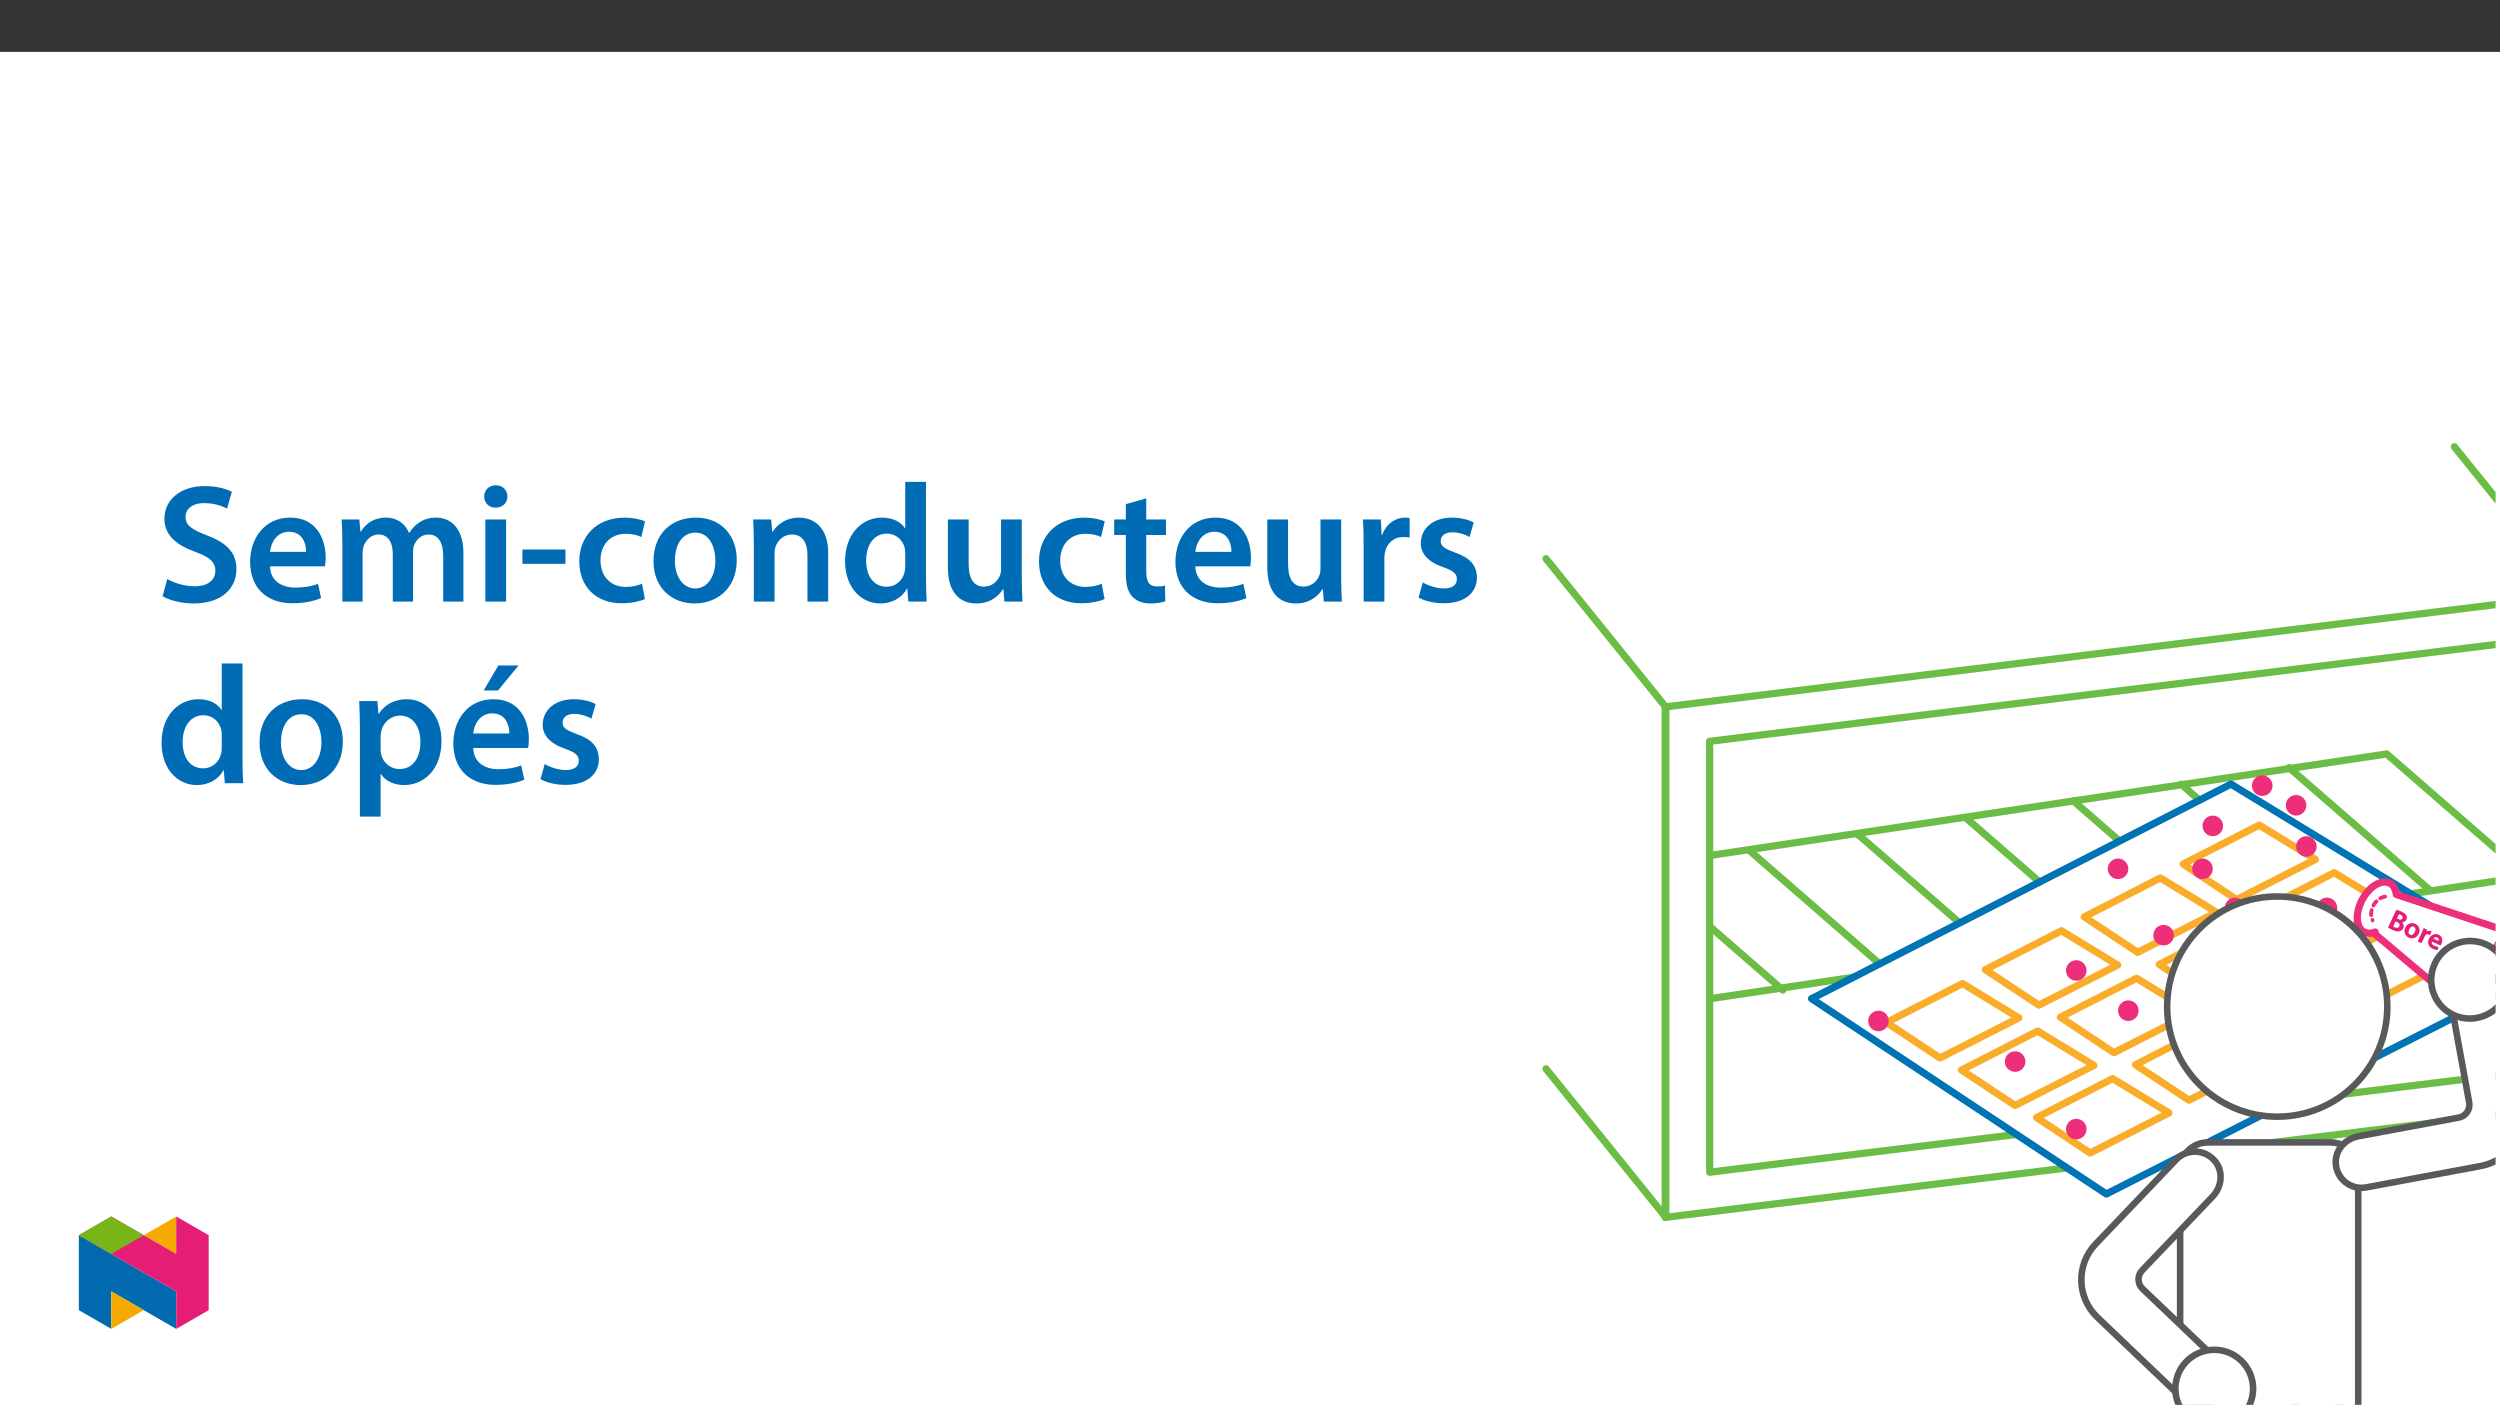﻿<?xml version="1.0" encoding="utf-8"?>
<svg xmlns="http://www.w3.org/2000/svg" xmlns:xlink="http://www.w3.org/1999/xlink" viewBox="0 0 960 540" version="1.1">
  <rect x="0" y="0" width="960" height="540" fill="#333333" stroke="none"/>
  <defs>
    <g>
      <symbol overflow="visible" id="glyph0-0">
        <path style="stroke:none;" d="M 0 0 L 5.109 2.391 L 8.484 -4.844 L 3.25 -7.297 L -0.125 -0.062 Z M 4.516 -2.953 L 4.047 -6.016 L 7 -4.641 L 4.5 -3.125 Z M 4.516 -2.188 L 7.406 -3.953 L 7.234 -4.125 L 4.859 0.969 L 5.125 0.969 L 4.625 -2.25 Z M 1.125 -0.125 L 3.875 -1.797 L 4.312 1.094 L 1.359 -0.281 Z M 3.234 -5.891 L 3.734 -2.656 L 0.953 -0.969 L 1.125 -0.766 L 3.5 -5.859 Z M 3.234 -5.891 " />
      </symbol>
      <symbol overflow="visible" id="glyph0-1">
        <path style="stroke:none;" d="M 0.703 0.312 C 1.031 0.5 1.516 0.797 2.188 1.109 C 3.422 1.688 4.391 1.844 5.062 1.656 C 5.609 1.516 6.172 1.094 6.453 0.5 C 6.875 -0.422 6.422 -1.469 5.906 -1.891 L 5.828 -1.75 C 6.562 -1.703 7.375 -2.156 7.656 -2.766 C 7.922 -3.344 7.859 -4.016 7.562 -4.469 C 7.25 -4.984 6.688 -5.453 5.781 -5.859 C 5.094 -6.188 4.344 -6.438 3.781 -6.594 L 0.594 0.234 Z M 4.641 -4.922 C 4.781 -4.891 5 -4.812 5.359 -4.656 C 6.141 -4.297 6.406 -3.953 6.109 -3.312 C 5.844 -2.734 5.375 -2.625 4.516 -3.031 L 4.016 -3.266 L 4.766 -4.875 Z M 3.359 -2.203 L 3.969 -1.906 C 4.828 -1.516 5.281 -1.062 4.922 -0.266 C 4.531 0.547 3.891 0.469 3.094 0.094 C 2.812 -0.047 2.594 -0.141 2.562 -0.156 L 3.484 -2.141 Z M 3.359 -2.203 " />
      </symbol>
      <symbol overflow="visible" id="glyph0-2">
        <path style="stroke:none;" d="M 5.297 -3.891 C 3.844 -4.562 2.156 -4 1.406 -2.406 C 0.672 -0.844 1.375 0.766 2.75 1.406 C 3.969 1.984 5.766 1.703 6.594 -0.078 C 7.297 -1.562 6.75 -3.203 5.297 -3.891 Z M 4.734 -2.75 C 5.578 -2.375 5.422 -1.516 5.062 -0.75 C 4.609 0.234 4.016 0.609 3.312 0.297 C 2.562 -0.062 2.484 -0.797 2.922 -1.734 C 3.297 -2.547 3.875 -3.156 4.734 -2.75 Z M 4.734 -2.75 " />
      </symbol>
      <symbol overflow="visible" id="glyph0-3">
        <path style="stroke:none;" d="M 0.672 0.312 L 2.016 0.938 L 3.25 -1.703 C 3.312 -1.844 3.375 -1.969 3.453 -2.062 C 3.812 -2.562 4.219 -2.688 4.797 -2.422 C 4.938 -2.359 5.047 -2.281 5.25 -2.141 L 5.906 -3.531 C 5.719 -3.688 5.656 -3.719 5.531 -3.766 C 5 -4.031 4.094 -3.875 3.625 -3.406 L 3.797 -3.328 L 4.172 -4.281 L 2.875 -4.891 C 2.656 -4.297 2.438 -3.828 2.125 -3.156 L 0.531 0.25 Z M 0.672 0.312 " />
      </symbol>
      <symbol overflow="visible" id="glyph0-4">
        <path style="stroke:none;" d="M 5.938 0.078 C 6 -0.031 6.094 -0.203 6.203 -0.422 C 6.703 -1.5 6.75 -3.219 5.156 -3.953 C 3.594 -4.672 2.016 -3.719 1.391 -2.375 C 0.703 -0.875 1.234 0.688 2.812 1.422 C 3.5 1.75 4.156 1.891 4.812 1.938 L 5.078 0.75 C 4.547 0.703 4.094 0.594 3.531 0.328 C 2.734 -0.031 2.297 -0.547 2.609 -1.312 L 5.859 0.203 Z M 3.062 -2.297 C 3.359 -2.766 3.812 -3.25 4.578 -2.906 C 5.391 -2.516 5.188 -1.859 5.047 -1.547 L 3.156 -2.438 Z M 3.062 -2.297 " />
      </symbol>
      <symbol overflow="visible" id="glyph1-0">
        <path style="stroke:none;" d="M 0 0 L 32.375 0 L 32.375 -45.328 L 0 -45.328 Z M 16.188 -25.578 L 5.188 -42.094 L 27.188 -42.094 Z M 18.125 -22.656 L 29.141 -39.172 L 29.141 -6.156 Z M 5.188 -3.234 L 16.188 -19.75 L 27.188 -3.234 Z M 3.234 -39.172 L 14.25 -22.656 L 3.234 -6.156 Z M 3.234 -39.172 " />
      </symbol>
      <symbol overflow="visible" id="glyph1-1">
        <path style="stroke:none;" d="M 2.656 -2.078 C 5.047 -0.578 9.844 0.719 14.5 0.719 C 25.703 0.719 31.016 -5.375 31.016 -12.438 C 31.016 -18.719 27.391 -22.531 19.812 -25.375 C 13.984 -27.641 11.453 -29.203 11.453 -32.562 C 11.453 -35.156 13.594 -37.812 18.641 -37.812 C 22.734 -37.812 25.766 -36.578 27.391 -35.734 L 29.266 -42.156 C 27 -43.312 23.562 -44.359 18.844 -44.359 C 9.328 -44.359 3.359 -38.984 3.359 -31.797 C 3.359 -25.516 7.969 -21.688 15.219 -19.094 C 20.719 -17.094 22.922 -15.156 22.922 -11.844 C 22.922 -8.281 20.078 -5.891 15.016 -5.891 C 10.938 -5.891 7 -7.188 4.469 -8.672 Z M 2.656 -2.078 " />
      </symbol>
      <symbol overflow="visible" id="glyph1-2">
        <path style="stroke:none;" d="M 31.016 -13.531 C 31.141 -14.25 31.281 -15.406 31.281 -16.906 C 31.281 -23.828 27.906 -32.25 17.672 -32.25 C 7.578 -32.25 2.266 -24.016 2.266 -15.281 C 2.266 -5.641 8.281 0.641 18.516 0.641 C 23.047 0.641 26.812 -0.188 29.531 -1.359 L 28.359 -6.797 C 25.906 -5.953 23.312 -5.375 19.625 -5.375 C 14.5 -5.375 10.094 -7.828 9.906 -13.531 Z M 9.906 -19.094 C 10.234 -22.344 12.297 -26.812 17.219 -26.812 C 22.531 -26.812 23.828 -22.016 23.766 -19.094 Z M 9.906 -19.094 " />
      </symbol>
      <symbol overflow="visible" id="glyph1-3">
        <path style="stroke:none;" d="M 4.281 0 L 12.047 0 L 12.047 -18.641 C 12.047 -19.547 12.172 -20.469 12.438 -21.297 C 13.203 -23.438 15.219 -25.766 18.188 -25.766 C 21.891 -25.766 23.641 -22.656 23.641 -18.266 L 23.641 0 L 31.406 0 L 31.406 -18.906 C 31.406 -19.812 31.531 -20.844 31.797 -21.562 C 32.641 -23.828 34.641 -25.766 37.359 -25.766 C 41.188 -25.766 43 -22.656 43 -17.422 L 43 0 L 50.766 0 L 50.766 -18.578 C 50.766 -28.688 45.453 -32.25 40.281 -32.25 C 37.625 -32.25 35.609 -31.594 33.797 -30.375 C 32.375 -29.469 31.078 -28.172 29.984 -26.422 L 29.844 -26.422 C 28.484 -29.922 25.25 -32.25 21.109 -32.25 C 15.734 -32.25 12.891 -29.328 11.391 -26.875 L 11.203 -26.875 L 10.812 -31.531 L 4.016 -31.531 C 4.141 -28.812 4.281 -25.766 4.281 -22.141 Z M 4.281 0 " />
      </symbol>
      <symbol overflow="visible" id="glyph1-4">
        <path style="stroke:none;" d="M 12.234 0 L 12.234 -31.531 L 4.281 -31.531 L 4.281 0 Z M 8.281 -44.672 C 5.641 -44.672 3.812 -42.797 3.812 -40.344 C 3.812 -38.016 5.562 -36.062 8.219 -36.062 C 11 -36.062 12.75 -38.016 12.75 -40.344 C 12.688 -42.797 11 -44.672 8.281 -44.672 Z M 8.281 -44.672 " />
      </symbol>
      <symbol overflow="visible" id="glyph1-5">
        <path style="stroke:none;" d="M 1.938 -20 L 1.938 -14.5 L 18.453 -14.5 L 18.453 -20 Z M 1.938 -20 " />
      </symbol>
      <symbol overflow="visible" id="glyph1-6">
        <path style="stroke:none;" d="M 26.359 -6.859 C 24.797 -6.219 22.797 -5.641 20.078 -5.641 C 14.641 -5.641 10.422 -9.328 10.422 -15.797 C 10.359 -21.562 13.984 -26.031 20.078 -26.031 C 22.922 -26.031 24.797 -25.453 26.094 -24.797 L 27.516 -30.828 C 25.703 -31.594 22.734 -32.25 19.812 -32.25 C 8.734 -32.25 2.266 -24.922 2.266 -15.469 C 2.266 -5.703 8.672 0.641 18.516 0.641 C 22.469 0.641 25.766 -0.188 27.453 -0.969 Z M 26.359 -6.859 " />
      </symbol>
      <symbol overflow="visible" id="glyph1-7">
        <path style="stroke:none;" d="M 18.578 -32.25 C 9.062 -32.25 2.266 -25.906 2.266 -15.547 C 2.266 -5.375 9.188 0.719 18.062 0.719 C 26.094 0.719 34.25 -4.469 34.25 -16.062 C 34.25 -25.641 27.969 -32.25 18.578 -32.25 Z M 18.391 -26.484 C 23.828 -26.484 26.031 -20.781 26.031 -15.859 C 26.031 -9.453 22.859 -5.047 18.328 -5.047 C 13.531 -5.047 10.484 -9.641 10.484 -15.734 C 10.484 -20.984 12.75 -26.484 18.391 -26.484 Z M 18.391 -26.484 " />
      </symbol>
      <symbol overflow="visible" id="glyph1-8">
        <path style="stroke:none;" d="M 4.281 0 L 12.234 0 L 12.234 -18.578 C 12.234 -19.484 12.375 -20.469 12.625 -21.109 C 13.469 -23.5 15.672 -25.766 18.844 -25.766 C 23.188 -25.766 24.859 -22.344 24.859 -17.812 L 24.859 0 L 32.828 0 L 32.828 -18.719 C 32.828 -28.688 27.125 -32.25 21.625 -32.25 C 16.375 -32.25 12.953 -29.266 11.531 -26.812 L 11.328 -26.812 L 10.938 -31.531 L 4.016 -31.531 C 4.141 -28.812 4.281 -25.766 4.281 -22.141 Z M 4.281 0 " />
      </symbol>
      <symbol overflow="visible" id="glyph1-9">
        <path style="stroke:none;" d="M 25.375 -45.969 L 25.375 -28.172 L 25.25 -28.172 C 23.828 -30.5 20.719 -32.25 16.375 -32.25 C 8.812 -32.25 2.203 -25.969 2.266 -15.406 C 2.266 -5.703 8.219 0.719 15.797 0.719 C 20.328 0.719 24.156 -1.484 26.031 -4.984 L 26.156 -4.984 L 26.547 0 L 33.609 0 C 33.469 -2.141 33.344 -5.641 33.344 -8.875 L 33.344 -45.969 Z M 25.375 -13.656 C 25.375 -12.828 25.312 -12.047 25.125 -11.328 C 24.344 -7.906 21.5 -5.703 18.266 -5.703 C 13.203 -5.703 10.359 -9.906 10.359 -15.734 C 10.359 -21.562 13.203 -26.094 18.328 -26.094 C 21.953 -26.094 24.469 -23.562 25.188 -20.531 C 25.312 -19.875 25.375 -19.031 25.375 -18.391 Z M 25.375 -13.656 " />
      </symbol>
      <symbol overflow="visible" id="glyph1-10">
        <path style="stroke:none;" d="M 32.5 -31.531 L 24.547 -31.531 L 24.547 -12.5 C 24.547 -11.594 24.406 -10.688 24.094 -10.031 C 23.312 -7.969 21.234 -5.766 18 -5.766 C 13.797 -5.766 12.109 -9.125 12.109 -14.375 L 12.109 -31.531 L 4.141 -31.531 L 4.141 -13.016 C 4.141 -2.719 9.391 0.719 15.094 0.719 C 20.781 0.719 23.891 -2.531 25.25 -4.734 L 25.453 -4.734 L 25.828 0 L 32.766 0 C 32.641 -2.594 32.5 -5.703 32.5 -9.453 Z M 32.5 -31.531 " />
      </symbol>
      <symbol overflow="visible" id="glyph1-11">
        <path style="stroke:none;" d="M 5.562 -37.422 L 5.562 -31.531 L 1.094 -31.531 L 1.094 -25.578 L 5.562 -25.578 L 5.562 -10.75 C 5.562 -6.609 6.344 -3.688 8.094 -1.875 C 9.578 -0.266 11.984 0.719 14.953 0.719 C 17.422 0.719 19.547 0.328 20.719 -0.125 L 20.594 -6.156 C 19.688 -5.891 18.906 -5.828 17.484 -5.828 C 14.438 -5.828 13.406 -7.766 13.406 -11.656 L 13.406 -25.578 L 20.984 -25.578 L 20.984 -31.531 L 13.406 -31.531 L 13.406 -39.625 Z M 5.562 -37.422 " />
      </symbol>
      <symbol overflow="visible" id="glyph1-12">
        <path style="stroke:none;" d="M 4.281 0 L 12.234 0 L 12.234 -16.375 C 12.234 -17.219 12.297 -18.062 12.438 -18.781 C 13.141 -22.406 15.797 -24.797 19.547 -24.797 C 20.531 -24.797 21.234 -24.734 21.953 -24.609 L 21.953 -32.047 C 21.297 -32.188 20.844 -32.25 20.078 -32.25 C 16.641 -32.25 12.953 -29.984 11.391 -25.578 L 11.203 -25.578 L 10.875 -31.531 L 4.016 -31.531 C 4.203 -28.75 4.281 -25.641 4.281 -21.375 Z M 4.281 0 " />
      </symbol>
      <symbol overflow="visible" id="glyph1-13">
        <path style="stroke:none;" d="M 2.328 -1.547 C 4.656 -0.266 8.094 0.641 11.906 0.641 C 20.266 0.641 24.734 -3.5 24.734 -9.266 C 24.672 -13.922 22.078 -16.828 16.312 -18.844 C 12.297 -20.328 10.812 -21.234 10.812 -23.25 C 10.812 -25.188 12.375 -26.609 15.219 -26.609 C 18 -26.609 20.594 -25.578 21.891 -24.797 L 23.5 -30.375 C 21.625 -31.406 18.578 -32.25 15.094 -32.25 C 7.766 -32.25 3.172 -27.969 3.172 -22.406 C 3.172 -18.641 5.703 -15.281 11.844 -13.203 C 15.734 -11.781 17.031 -10.75 17.031 -8.609 C 17.031 -6.547 15.469 -5.047 11.984 -5.047 C 9.125 -5.047 5.703 -6.281 3.953 -7.375 Z M 2.328 -1.547 " />
      </symbol>
      <symbol overflow="visible" id="glyph1-14">
        <path style="stroke:none;" d="M 4.281 12.828 L 12.234 12.828 L 12.234 -3.5 L 12.375 -3.5 C 13.984 -0.969 17.281 0.719 21.234 0.719 C 28.422 0.719 35.609 -4.797 35.609 -16.188 C 35.609 -26.031 29.594 -32.25 22.344 -32.25 C 17.547 -32.25 13.859 -30.234 11.531 -26.672 L 11.391 -26.672 L 11 -31.531 L 4.016 -31.531 C 4.141 -28.562 4.281 -25.188 4.281 -21.047 Z M 12.234 -18.062 C 12.234 -18.719 12.375 -19.422 12.5 -20.078 C 13.344 -23.562 16.375 -25.969 19.688 -25.969 C 24.797 -25.969 27.516 -21.438 27.516 -15.859 C 27.516 -9.641 24.547 -5.438 19.484 -5.438 C 16.062 -5.438 13.281 -7.766 12.438 -11 C 12.297 -11.719 12.234 -12.438 12.234 -13.203 Z M 12.234 -18.062 " />
      </symbol>
      <symbol overflow="visible" id="glyph1-15">
        <path style="stroke:none;" d="M 31.016 -13.531 C 31.141 -14.25 31.281 -15.406 31.281 -16.906 C 31.281 -23.828 27.906 -32.25 17.672 -32.25 C 7.578 -32.25 2.266 -24.016 2.266 -15.281 C 2.266 -5.641 8.281 0.641 18.516 0.641 C 23.047 0.641 26.812 -0.188 29.531 -1.359 L 28.359 -6.797 C 25.906 -5.953 23.312 -5.375 19.625 -5.375 C 14.5 -5.375 10.094 -7.828 9.906 -13.531 Z M 9.906 -19.094 C 10.234 -22.344 12.297 -26.812 17.219 -26.812 C 22.531 -26.812 23.828 -22.016 23.766 -19.094 Z M 19.547 -45.203 L 13.922 -35.609 L 19.422 -35.609 L 27.328 -45.203 Z M 19.547 -45.203 " />
      </symbol>
    </g>
    <clipPath id="clip1">
      <path d="M 638 227 L 958.312 227 L 958.312 469 L 638 469 Z M 638 227 " />
    </clipPath>
    <clipPath id="clip2">
      <path d="M 655 244 L 958.312 244 L 958.312 452 L 655 452 Z M 655 244 " />
    </clipPath>
    <clipPath id="clip3">
      <path d="M 941 170 L 958.312 170 L 958.312 230 L 941 230 Z M 941 170 " />
    </clipPath>
    <clipPath id="clip4">
      <path d="M 655 288 L 958.312 288 L 958.312 385 L 655 385 Z M 655 288 " />
    </clipPath>
    <clipPath id="clip5">
      <path d="M 695 301 L 958.312 301 L 958.312 459 L 695 459 Z M 695 301 " />
    </clipPath>
    <clipPath id="clip6">
      <path d="M 694 299 L 958.312 299 L 958.312 460 L 694 460 Z M 694 299 " />
    </clipPath>
    <clipPath id="clip7">
      <path d="M 905 338 L 958.312 338 L 958.312 388 L 905 388 Z M 905 338 " />
    </clipPath>
    <clipPath id="clip8">
      <path d="M 903 337 L 958.312 337 L 958.312 389 L 903 389 Z M 903 337 " />
    </clipPath>
    <clipPath id="clip9">
      <path d="M 842 535 L 866 535 L 866 539.473 L 842 539.473 Z M 842 535 " />
    </clipPath>
    <clipPath id="clip10">
      <path d="M 806 500 L 902 500 L 902 539.473 L 806 539.473 Z M 806 500 " />
    </clipPath>
    <clipPath id="clip11">
      <path d="M 878 535 L 902 535 L 902 539.473 L 878 539.473 Z M 878 535 " />
    </clipPath>
    <clipPath id="clip12">
      <path d="M 842 500 L 938 500 L 938 539.473 L 842 539.473 Z M 842 500 " />
    </clipPath>
    <clipPath id="clip13">
      <path d="M 837 438 L 906 438 L 906 539.473 L 837 539.473 Z M 837 438 " />
    </clipPath>
    <clipPath id="clip14">
      <path d="M 801 403 L 942 403 L 942 539.473 L 801 539.473 Z M 801 403 " />
    </clipPath>
    <clipPath id="clip15">
      <path d="M 896 372 L 958.312 372 L 958.312 457 L 896 457 Z M 896 372 " />
    </clipPath>
    <clipPath id="clip16">
      <path d="M 861 337 L 958.312 337 L 958.312 492 L 861 492 Z M 861 337 " />
    </clipPath>
    <clipPath id="clip17">
      <path d="M 933 361 L 958.312 361 L 958.312 392 L 933 392 Z M 933 361 " />
    </clipPath>
    <clipPath id="clip18">
      <path d="M 897 325 L 958.312 325 L 958.312 427 L 897 427 Z M 897 325 " />
    </clipPath>
    <clipPath id="clip19">
      <path d="M 799 442 L 855 442 L 855 539.473 L 799 539.473 Z M 799 442 " />
    </clipPath>
    <clipPath id="clip20">
      <path d="M 763 406 L 891 406 L 891 539.473 L 763 539.473 Z M 763 406 " />
    </clipPath>
    <clipPath id="clip21">
      <path d="M 835 518 L 866 518 L 866 539.473 L 835 539.473 Z M 835 518 " />
    </clipPath>
    <clipPath id="clip22">
      <path d="M 799 482 L 901 482 L 901 539.473 L 799 539.473 Z M 799 482 " />
    </clipPath>
    <clipPath id="clip23">
      <path d="M 30.277 474 L 68 474 L 68 510.301 L 30.277 510.301 Z M 30.277 474 " />
    </clipPath>
    <clipPath id="clip24">
      <path d="M 42 495 L 56 495 L 56 510.301 L 42 510.301 Z M 42 495 " />
    </clipPath>
    <clipPath id="clip25">
      <path d="M 55 467.125 L 68 467.125 L 68 482 L 55 482 Z M 55 467.125 " />
    </clipPath>
    <clipPath id="clip26">
      <path d="M 30.277 467.125 L 80.133 467.125 L 80.133 510.301 L 30.277 510.301 Z M 30.277 467.125 " />
    </clipPath>
    <clipPath id="clip27">
      <path d="M 30.277 467.125 L 56 467.125 L 56 482 L 30.277 482 Z M 30.277 467.125 " />
    </clipPath>
  </defs>
  <g id="surface1">
    <path style=" stroke:none;fill-rule:nonzero;fill:rgb(100%,100%,100%);fill-opacity:1;" d="M 0 559.926 L 960 559.926 L 960 19.926 L 0 19.926 Z M 0 559.926 " />
    <g clip-path="url(#clip1)" clip-rule="nonzero">
      <path style="fill:none;stroke-width:3.842;stroke-linecap:round;stroke-linejoin:round;stroke:rgb(42.4%,74.1%,27.1%);stroke-opacity:1;stroke-miterlimit:4;" d="M -0.002 -0 L -482.771 -59.484 L -482.771 211.645 L -0.002 271.128 Z M -0.002 -0 " transform="matrix(0.723,0,0,-0.723,988.486,424.468)" />
    </g>
    <g clip-path="url(#clip2)" clip-rule="nonzero">
      <path style="fill:none;stroke-width:3.842;stroke-linecap:round;stroke-linejoin:round;stroke:rgb(42.4%,74.1%,27.1%);stroke-opacity:1;stroke-miterlimit:4;" d="M 0.002 -0.001 L 434.291 53.508 L 434.291 282.368 L 0.002 228.86 Z M 0.002 -0.001 " transform="matrix(0.723,0,0,-0.723,656.502,450.136)" />
    </g>
    <path style="fill:none;stroke-width:3.842;stroke-linecap:round;stroke-linejoin:round;stroke:rgb(42.4%,74.1%,27.1%);stroke-opacity:1;stroke-miterlimit:4;" d="M 0.001 -0.001 L 0.001 271.128 " transform="matrix(0.723,0,0,-0.723,639.683,467.444)" />
    <path style="fill:none;stroke-width:3.842;stroke-linecap:round;stroke-linejoin:round;stroke:rgb(42.4%,74.1%,27.1%);stroke-opacity:1;stroke-miterlimit:4;" d="M 0.001 0 L -63.634 78.85 " transform="matrix(0.723,0,0,-0.723,639.683,271.555)" />
    <path style="fill:none;stroke-width:3.842;stroke-linecap:round;stroke-linejoin:round;stroke:rgb(42.4%,74.1%,27.1%);stroke-opacity:1;stroke-miterlimit:4;" d="M 0.001 -0.001 L -63.634 78.848 " transform="matrix(0.723,0,0,-0.723,639.683,467.444)" />
    <g clip-path="url(#clip3)" clip-rule="nonzero">
      <path style="fill:none;stroke-width:3.842;stroke-linecap:round;stroke-linejoin:round;stroke:rgb(42.4%,74.1%,27.1%);stroke-opacity:1;stroke-miterlimit:4;" d="M -0.002 0.001 L -63.632 78.851 " transform="matrix(0.723,0,0,-0.723,988.486,228.579)" />
    </g>
    <g clip-path="url(#clip4)" clip-rule="nonzero">
      <path style="fill:none;stroke-width:3.842;stroke-linecap:round;stroke-linejoin:round;stroke:rgb(42.4%,74.1%,27.1%);stroke-opacity:1;stroke-miterlimit:4;" d="M 0.002 -0.001 L 359.588 53.951 L 434.291 -11.068 L 0.002 -76.082 " transform="matrix(0.723,0,0,-0.723,656.502,328.523)" />
    </g>
    <path style="fill:none;stroke-width:3.842;stroke-linecap:round;stroke-linejoin:round;stroke:rgb(42.4%,74.1%,27.1%);stroke-opacity:1;stroke-miterlimit:4;" d="M -0.002 -0.001 L 74.706 -65.015 " transform="matrix(0.723,0,0,-0.723,878.978,294.754)" />
    <path style="fill:none;stroke-width:3.842;stroke-linecap:round;stroke-linejoin:round;stroke:rgb(42.4%,74.1%,27.1%);stroke-opacity:1;stroke-miterlimit:4;" d="M 0.003 0 L 74.705 -65.014 " transform="matrix(0.723,0,0,-0.723,837.58,301.157)" />
    <path style="fill:none;stroke-width:3.842;stroke-linecap:round;stroke-linejoin:round;stroke:rgb(42.4%,74.1%,27.1%);stroke-opacity:1;stroke-miterlimit:4;" d="M 0.003 0.002 L 74.705 -65.017 " transform="matrix(0.723,0,0,-0.723,796.182,307.56)" />
    <path style="fill:none;stroke-width:3.842;stroke-linecap:round;stroke-linejoin:round;stroke:rgb(42.4%,74.1%,27.1%);stroke-opacity:1;stroke-miterlimit:4;" d="M 0.003 -0.002 L 74.705 -65.016 " transform="matrix(0.723,0,0,-0.723,754.783,313.963)" />
    <path style="fill:none;stroke-width:3.842;stroke-linecap:round;stroke-linejoin:round;stroke:rgb(42.4%,74.1%,27.1%);stroke-opacity:1;stroke-miterlimit:4;" d="M 0.002 -0 L 74.704 -65.014 " transform="matrix(0.723,0,0,-0.723,713.386,320.367)" />
    <path style="fill:none;stroke-width:3.842;stroke-linecap:round;stroke-linejoin:round;stroke:rgb(42.4%,74.1%,27.1%);stroke-opacity:1;stroke-miterlimit:4;" d="M 0.001 0.002 L 74.704 -65.012 " transform="matrix(0.723,0,0,-0.723,671.987,326.771)" />
    <path style="fill:none;stroke-width:3.842;stroke-linecap:round;stroke-linejoin:round;stroke:rgb(42.4%,74.1%,27.1%);stroke-opacity:1;stroke-miterlimit:4;" d="M 0.002 -0.001 L 38.838 -33.803 " transform="matrix(0.723,0,0,-0.723,656.502,355.726)" />
    <g clip-path="url(#clip5)" clip-rule="nonzero">
      <path style=" stroke:none;fill-rule:nonzero;fill:rgb(100%,100%,100%);fill-opacity:1;" d="M 695.652 383.492 L 808.758 458.449 L 958.312 382.473 L 958.312 363.258 L 856.562 301.156 Z M 695.652 383.492 " />
    </g>
    <g clip-path="url(#clip6)" clip-rule="nonzero">
      <path style="fill:none;stroke-width:3.842;stroke-linecap:round;stroke-linejoin:round;stroke:rgb(0%,45.099%,70.999%);stroke-opacity:1;stroke-miterlimit:4;" d="M 0.002 -0.001 L 222.715 113.959 L 387.323 13.494 L 156.549 -103.748 Z M 0.002 -0.001 " transform="matrix(0.723,0,0,-0.723,695.651,383.491)" />
    </g>
    <path style="fill-rule:nonzero;fill:rgb(100%,100%,100%);fill-opacity:1;stroke-width:3.842;stroke-linecap:round;stroke-linejoin:round;stroke:rgb(98%,67.499%,16.899%);stroke-opacity:1;stroke-miterlimit:4;" d="M -0 -0.002 L 40.414 20.678 L 70.29 2.447 L 28.411 -18.828 Z M -0 -0.002 " transform="matrix(0.723,0,0,-0.723,724.407,392.635)" />
    <path style="fill-rule:nonzero;fill:rgb(100%,100%,100%);fill-opacity:1;stroke-width:3.842;stroke-linecap:round;stroke-linejoin:round;stroke:rgb(98%,67.499%,16.899%);stroke-opacity:1;stroke-miterlimit:4;" d="M 0.002 0 L 40.416 20.68 L 70.288 2.45 L 28.408 -18.825 Z M 0.002 0 " transform="matrix(0.723,0,0,-0.723,753.229,410.887)" />
    <path style="fill-rule:nonzero;fill:rgb(100%,100%,100%);fill-opacity:1;stroke-width:3.842;stroke-linecap:round;stroke-linejoin:round;stroke:rgb(98%,67.499%,16.899%);stroke-opacity:1;stroke-miterlimit:4;" d="M -0.001 0.003 L 40.413 20.683 L 70.29 2.446 L 28.411 -18.829 Z M -0.001 0.003 " transform="matrix(0.723,0,0,-0.723,782.051,429.139)" />
    <path style="fill-rule:nonzero;fill:rgb(100%,100%,100%);fill-opacity:1;stroke-width:3.842;stroke-linecap:round;stroke-linejoin:round;stroke:rgb(98%,67.499%,16.899%);stroke-opacity:1;stroke-miterlimit:4;" d="M 0.001 -0.001 L 40.415 20.679 L 70.292 2.448 L 28.407 -18.827 Z M 0.001 -0.001 " transform="matrix(0.723,0,0,-0.723,762.374,372.359)" />
    <path style="fill-rule:nonzero;fill:rgb(100%,100%,100%);fill-opacity:1;stroke-width:3.842;stroke-linecap:round;stroke-linejoin:round;stroke:rgb(98%,67.499%,16.899%);stroke-opacity:1;stroke-miterlimit:4;" d="M -0.002 0.001 L 40.417 20.682 L 70.289 2.451 L 28.409 -18.83 Z M -0.002 0.001 " transform="matrix(0.723,0,0,-0.723,791.197,390.61)" />
    <path style="fill-rule:nonzero;fill:rgb(100%,100%,100%);fill-opacity:1;stroke-width:3.842;stroke-linecap:round;stroke-linejoin:round;stroke:rgb(98%,67.499%,16.899%);stroke-opacity:1;stroke-miterlimit:4;" d="M 0.001 -0.002 L 40.415 20.678 L 70.287 2.447 L 28.407 -18.827 Z M 0.001 -0.002 " transform="matrix(0.723,0,0,-0.723,820.019,408.862)" />
    <path style="fill-rule:nonzero;fill:rgb(100%,100%,100%);fill-opacity:1;stroke-width:3.842;stroke-linecap:round;stroke-linejoin:round;stroke:rgb(98%,67.499%,16.899%);stroke-opacity:1;stroke-miterlimit:4;" d="M 0.001 0.001 L 40.415 20.681 L 70.286 2.45 L 28.407 -18.824 Z M 0.001 0.001 " transform="matrix(0.723,0,0,-0.723,800.343,352.083)" />
    <path style="fill-rule:nonzero;fill:rgb(100%,100%,100%);fill-opacity:1;stroke-width:3.842;stroke-linecap:round;stroke-linejoin:round;stroke:rgb(98%,67.499%,16.899%);stroke-opacity:1;stroke-miterlimit:4;" d="M -0.001 0.002 L 40.418 20.683 L 70.29 2.446 L 28.41 -18.829 Z M -0.001 0.002 " transform="matrix(0.723,0,0,-0.723,829.165,370.334)" />
    <path style="fill-rule:nonzero;fill:rgb(100%,100%,100%);fill-opacity:1;stroke-width:3.842;stroke-linecap:round;stroke-linejoin:round;stroke:rgb(98%,67.499%,16.899%);stroke-opacity:1;stroke-miterlimit:4;" d="M 0.002 -0.001 L 40.417 20.679 L 70.288 2.448 L 28.409 -18.826 Z M 0.002 -0.001 " transform="matrix(0.723,0,0,-0.723,857.987,388.585)" />
    <path style="fill-rule:nonzero;fill:rgb(100%,100%,100%);fill-opacity:1;stroke-width:3.842;stroke-linecap:round;stroke-linejoin:round;stroke:rgb(98%,67.499%,16.899%);stroke-opacity:1;stroke-miterlimit:4;" d="M -0.002 0.002 L 40.417 20.682 L 70.288 2.446 L 28.409 -18.829 Z M -0.002 0.002 " transform="matrix(0.723,0,0,-0.723,838.31,331.806)" />
    <path style="fill-rule:nonzero;fill:rgb(100%,100%,100%);fill-opacity:1;stroke-width:3.842;stroke-linecap:round;stroke-linejoin:round;stroke:rgb(98%,67.499%,16.899%);stroke-opacity:1;stroke-miterlimit:4;" d="M 0 -0.001 L 40.414 20.679 L 70.285 2.448 L 28.412 -18.827 Z M 0 -0.001 " transform="matrix(0.723,0,0,-0.723,867.133,350.058)" />
    <path style="fill-rule:nonzero;fill:rgb(100%,100%,100%);fill-opacity:1;stroke-width:3.842;stroke-linecap:round;stroke-linejoin:round;stroke:rgb(98%,67.499%,16.899%);stroke-opacity:1;stroke-miterlimit:4;" d="M 0.003 0.001 L 40.417 20.682 L 70.288 2.451 L 28.409 -18.824 Z M 0.003 0.001 " transform="matrix(0.723,0,0,-0.723,895.955,368.31)" />
    <path style=" stroke:none;fill-rule:nonzero;fill:rgb(92.899%,17.999%,47.8%);fill-opacity:1;" d="M 845.766 329.684 C 847.945 329.684 849.715 331.453 849.715 333.637 C 849.715 335.816 847.945 337.586 845.766 337.586 C 843.582 337.586 841.812 335.816 841.812 333.637 C 841.812 331.453 843.582 329.684 845.766 329.684 " />
    <path style=" stroke:none;fill-rule:nonzero;fill:rgb(92.899%,17.999%,47.8%);fill-opacity:1;" d="M 858.258 344.676 C 860.438 344.676 862.207 346.445 862.207 348.625 C 862.207 350.809 860.438 352.578 858.258 352.578 C 856.074 352.578 854.305 350.809 854.305 348.625 C 854.305 346.445 856.074 344.676 858.258 344.676 " />
    <path style=" stroke:none;fill-rule:nonzero;fill:rgb(92.899%,17.999%,47.8%);fill-opacity:1;" d="M 854.305 366.664 C 856.488 366.664 858.258 368.43 858.258 370.613 C 858.258 372.797 856.488 374.566 854.305 374.566 C 852.121 374.566 850.355 372.797 850.355 370.613 C 850.355 368.43 852.121 366.664 854.305 366.664 " />
    <path style=" stroke:none;fill-rule:nonzero;fill:rgb(92.899%,17.999%,47.8%);fill-opacity:1;" d="M 830.82 355.168 C 833 355.168 834.77 356.938 834.77 359.121 C 834.77 361.301 833 363.07 830.82 363.07 C 828.637 363.07 826.867 361.301 826.867 359.121 C 826.867 356.938 828.637 355.168 830.82 355.168 " />
    <path style=" stroke:none;fill-rule:nonzero;fill:rgb(92.899%,17.999%,47.8%);fill-opacity:1;" d="M 813.328 329.684 C 815.512 329.684 817.281 331.453 817.281 333.637 C 817.281 335.816 815.512 337.586 813.328 337.586 C 811.145 337.586 809.379 335.816 809.379 333.637 C 809.379 331.453 811.145 329.684 813.328 329.684 " />
    <path style=" stroke:none;fill-rule:nonzero;fill:rgb(92.899%,17.999%,47.8%);fill-opacity:1;" d="M 849.715 313.191 C 851.898 313.191 853.668 314.961 853.668 317.145 C 853.668 319.324 851.898 321.094 849.715 321.094 C 847.531 321.094 845.766 319.324 845.766 317.145 C 845.766 314.961 847.531 313.191 849.715 313.191 " />
    <path style=" stroke:none;fill-rule:nonzero;fill:rgb(92.899%,17.999%,47.8%);fill-opacity:1;" d="M 868.703 297.75 C 870.887 297.75 872.656 299.52 872.656 301.703 C 872.656 303.883 870.887 305.652 868.703 305.652 C 866.523 305.652 864.754 303.883 864.754 301.703 C 864.754 299.52 866.523 297.75 868.703 297.75 " />
    <path style=" stroke:none;fill-rule:nonzero;fill:rgb(92.899%,17.999%,47.8%);fill-opacity:1;" d="M 881.695 305.289 C 883.879 305.289 885.648 307.059 885.648 309.242 C 885.648 311.422 883.879 313.191 881.695 313.191 C 879.516 313.191 877.746 311.422 877.746 309.242 C 877.746 307.059 879.516 305.289 881.695 305.289 " />
    <path style=" stroke:none;fill-rule:nonzero;fill:rgb(92.899%,17.999%,47.8%);fill-opacity:1;" d="M 885.648 321.098 C 887.832 321.098 889.602 322.863 889.602 325.047 C 889.602 327.23 887.832 329 885.648 329 C 883.465 329 881.695 327.23 881.695 325.047 C 881.695 322.863 883.465 321.098 885.648 321.098 " />
    <path style=" stroke:none;fill-rule:nonzero;fill:rgb(92.899%,17.999%,47.8%);fill-opacity:1;" d="M 893.551 344.676 C 895.734 344.676 897.504 346.445 897.504 348.625 C 897.504 350.809 895.734 352.578 893.551 352.578 C 891.367 352.578 889.602 350.809 889.602 348.625 C 889.602 346.445 891.367 344.676 893.551 344.676 " />
    <path style=" stroke:none;fill-rule:nonzero;fill:rgb(92.899%,17.999%,47.8%);fill-opacity:1;" d="M 817.281 384.152 C 819.465 384.152 821.23 385.922 821.23 388.105 C 821.23 390.285 819.465 392.055 817.281 392.055 C 815.098 392.055 813.328 390.285 813.328 388.105 C 813.328 385.922 815.098 384.152 817.281 384.152 " />
    <path style=" stroke:none;fill-rule:nonzero;fill:rgb(92.899%,17.999%,47.8%);fill-opacity:1;" d="M 845.766 407.641 C 847.945 407.641 849.715 409.41 849.715 411.59 C 849.715 413.773 847.945 415.543 845.766 415.543 C 843.582 415.543 841.812 413.773 841.812 411.59 C 841.812 409.41 843.582 407.641 845.766 407.641 " />
    <path style=" stroke:none;fill-rule:nonzero;fill:rgb(92.899%,17.999%,47.8%);fill-opacity:1;" d="M 797.293 429.625 C 799.473 429.625 801.242 431.395 801.242 433.578 C 801.242 435.762 799.473 437.531 797.293 437.531 C 795.109 437.531 793.34 435.762 793.34 433.578 C 793.34 431.395 795.109 429.625 797.293 429.625 " />
    <path style=" stroke:none;fill-rule:nonzero;fill:rgb(92.899%,17.999%,47.8%);fill-opacity:1;" d="M 773.805 403.688 C 775.988 403.688 777.758 405.457 777.758 407.641 C 777.758 409.82 775.988 411.59 773.805 411.59 C 771.621 411.59 769.852 409.82 769.852 407.641 C 769.852 405.457 771.621 403.688 773.805 403.688 " />
    <path style=" stroke:none;fill-rule:nonzero;fill:rgb(92.899%,17.999%,47.8%);fill-opacity:1;" d="M 797.293 368.707 C 799.473 368.707 801.242 370.477 801.242 372.66 C 801.242 374.84 799.473 376.609 797.293 376.609 C 795.109 376.609 793.34 374.84 793.34 372.66 C 793.34 370.477 795.109 368.707 797.293 368.707 " />
    <path style=" stroke:none;fill-rule:nonzero;fill:rgb(92.899%,17.999%,47.8%);fill-opacity:1;" d="M 721.336 388.105 C 723.516 388.105 725.285 389.871 725.285 392.055 C 725.285 394.238 723.516 396.008 721.336 396.008 C 719.152 396.008 717.383 394.238 717.383 392.055 C 717.383 389.871 719.152 388.105 721.336 388.105 " />
    <g clip-path="url(#clip7)" clip-rule="nonzero">
      <path style=" stroke:none;fill-rule:nonzero;fill:rgb(100%,100%,100%);fill-opacity:1;" d="M 920.195 343.469 C 919.957 341.496 919.117 339.922 917.68 339.164 C 914.543 337.512 909.789 340.367 907.062 345.539 C 904.336 350.715 904.668 356.25 907.809 357.902 C 909.156 358.535 910.715 358.523 912.055 357.883 L 911.746 358.469 L 946.082 387.449 L 961.945 357.344 Z M 920.195 343.469 " />
    </g>
    <g clip-path="url(#clip8)" clip-rule="nonzero">
      <path style="fill:none;stroke-width:3.842;stroke-linecap:round;stroke-linejoin:round;stroke:rgb(92.899%,17.999%,47.8%);stroke-opacity:1;stroke-miterlimit:4;" d="M 0.001 0.001 C -0.329 2.731 -1.492 4.91 -3.481 5.959 C -7.823 8.246 -14.402 4.294 -18.176 -2.865 C -21.95 -10.028 -21.491 -17.689 -17.144 -19.976 C -15.278 -20.852 -13.121 -20.836 -11.267 -19.949 L -11.694 -20.76 L 35.83 -60.872 L 57.786 -19.203 Z M 0.001 0.001 " transform="matrix(0.723,0,0,-0.723,920.195,343.469)" />
    </g>
    <path style="fill:none;stroke-width:2.058;stroke-linecap:round;stroke-linejoin:round;stroke:rgb(92.899%,17.999%,47.8%);stroke-opacity:1;stroke-dasharray:2.676;stroke-miterlimit:4;" d="M 0.001 -0 C -5.421 -0.811 -9.049 -7.689 -6.649 -12.619 " transform="matrix(0.723,0,0,-0.723,915.874,344.316)" />
    <path style=" stroke:none;fill-rule:nonzero;fill:rgb(100%,100%,100%);fill-opacity:1;" d="M 874.457 344.254 C 897.789 344.254 916.703 363.168 916.703 386.5 C 916.703 409.832 897.789 428.746 874.457 428.746 C 851.125 428.746 832.211 409.832 832.211 386.5 C 832.211 363.168 851.125 344.254 874.457 344.254 " />
    <path style="fill:none;stroke-width:3.483;stroke-linecap:butt;stroke-linejoin:miter;stroke:rgb(34.499%,34.9%,35.699%);stroke-opacity:1;stroke-miterlimit:10;" d="M 0.002 0.002 C 32.295 0.002 58.474 -26.177 58.474 -58.47 C 58.474 -90.763 32.295 -116.942 0.002 -116.942 C -32.292 -116.942 -58.47 -90.763 -58.47 -58.47 C -58.47 -26.177 -32.292 0.002 0.002 0.002 Z M 0.002 0.002 " transform="matrix(0.723,0,0,-0.723,874.456,344.255)" />
    <g clip-path="url(#clip9)" clip-rule="nonzero">
      <path style=" stroke:none;fill-rule:nonzero;fill:rgb(100%,100%,100%);fill-opacity:1;" d="M 865.891 547.406 C 865.883 540.887 860.59 535.609 854.074 535.621 C 847.566 535.629 842.293 540.902 842.285 547.406 L 842.285 623.199 C 842.371 624.027 842.371 624.859 842.285 625.688 L 842.285 720.117 C 842.293 726.637 847.586 731.914 854.105 731.906 C 860.609 731.898 865.883 726.625 865.891 720.117 L 865.891 625.688 C 865.805 624.859 865.805 624.027 865.891 623.199 Z M 865.891 547.406 " />
    </g>
    <g clip-path="url(#clip10)" clip-rule="nonzero">
      <path style="fill:none;stroke-width:3.483;stroke-linecap:butt;stroke-linejoin:miter;stroke:rgb(34.499%,34.9%,35.699%);stroke-opacity:1;stroke-miterlimit:10;" d="M -0.001 0.001 C -0.012 9.025 -7.338 16.329 -16.356 16.313 C -25.364 16.302 -32.663 9.003 -32.673 0.001 L -32.673 -104.903 C -32.554 -106.049 -32.554 -107.201 -32.673 -108.347 L -32.673 -239.045 C -32.663 -248.069 -25.337 -255.373 -16.313 -255.362 C -7.311 -255.351 -0.012 -248.053 -0.001 -239.045 L -0.001 -108.347 C -0.12 -107.201 -0.12 -106.049 -0.001 -104.903 Z M -0.001 0.001 " transform="matrix(0.723,0,0,-0.723,865.892,547.407)" />
    </g>
    <g clip-path="url(#clip11)" clip-rule="nonzero">
      <path style=" stroke:none;fill-rule:nonzero;fill:rgb(100%,100%,100%);fill-opacity:1;" d="M 901.832 547.406 C 901.824 540.887 896.531 535.609 890.012 535.621 C 883.504 535.629 878.234 540.902 878.223 547.406 L 878.223 623.199 C 878.312 624.027 878.312 624.859 878.223 625.688 L 878.223 720.117 C 878.234 726.637 883.523 731.914 890.043 731.906 C 896.551 731.898 901.824 726.625 901.832 720.117 L 901.832 625.688 C 901.742 624.859 901.742 624.027 901.832 623.199 Z M 901.832 547.406 " />
    </g>
    <g clip-path="url(#clip12)" clip-rule="nonzero">
      <path style="fill:none;stroke-width:3.483;stroke-linecap:butt;stroke-linejoin:miter;stroke:rgb(34.499%,34.9%,35.699%);stroke-opacity:1;stroke-miterlimit:10;" d="M 0 0.001 C -0.01 9.025 -7.336 16.329 -16.36 16.313 C -25.367 16.302 -32.661 9.003 -32.677 0.001 L -32.677 -104.903 C -32.553 -106.049 -32.553 -107.201 -32.677 -108.347 L -32.677 -239.045 C -32.661 -248.069 -25.34 -255.373 -16.317 -255.362 C -7.309 -255.351 -0.01 -248.053 0 -239.045 L 0 -108.347 C -0.124 -107.201 -0.124 -106.049 0 -104.903 Z M 0 0.001 " transform="matrix(0.723,0,0,-0.723,901.832,547.407)" />
    </g>
    <g clip-path="url(#clip13)" clip-rule="nonzero">
      <path style=" stroke:none;fill-rule:nonzero;fill:rgb(100%,100%,100%);fill-opacity:1;" d="M 847.773 438.688 L 894.926 438.688 C 900.773 438.688 905.52 443.43 905.52 449.281 L 905.52 541.16 C 905.52 547.012 900.773 551.758 894.926 551.758 L 847.773 551.758 C 841.922 551.758 837.18 547.012 837.18 541.16 L 837.18 449.281 C 837.18 443.43 841.922 438.688 847.773 438.688 " />
    </g>
    <g clip-path="url(#clip14)" clip-rule="nonzero">
      <path style="fill:none;stroke-width:3.483;stroke-linecap:butt;stroke-linejoin:miter;stroke:rgb(34.499%,34.9%,35.699%);stroke-opacity:1;stroke-miterlimit:10;" d="M -0.001 -0.001 L 65.262 -0.001 C 73.355 -0.001 79.924 -6.564 79.924 -14.663 L 79.924 -141.831 C 79.924 -149.93 73.355 -156.499 65.262 -156.499 L -0.001 -156.499 C -8.1 -156.499 -14.664 -149.93 -14.664 -141.831 L -14.664 -14.663 C -14.664 -6.564 -8.1 -0.001 -0.001 -0.001 Z M -0.001 -0.001 " transform="matrix(0.723,0,0,-0.723,847.774,438.687)" />
    </g>
    <g clip-path="url(#clip15)" clip-rule="nonzero">
      <path style=" stroke:none;fill-rule:nonzero;fill:rgb(100%,100%,100%);fill-opacity:1;" d="M 968.605 424.594 L 960.711 381.227 C 959.828 376.371 955.684 372.488 950.742 372.602 C 945.23 372.695 940.836 377.238 940.93 382.75 C 940.938 383.285 940.992 383.82 941.086 384.348 L 948.188 423.359 C 948.676 426.059 946.891 428.645 944.191 429.145 L 905.652 436.328 C 900.789 437.234 896.883 441.395 896.973 446.336 C 897.039 451.793 901.512 456.164 906.969 456.102 C 907.543 456.098 908.117 456.039 908.68 455.934 L 952.625 447.742 C 963.414 445.73 970.551 435.391 968.605 424.594 " />
    </g>
    <g clip-path="url(#clip16)" clip-rule="nonzero">
      <path style="fill:none;stroke-width:3.483;stroke-linecap:butt;stroke-linejoin:miter;stroke:rgb(34.499%,34.9%,35.699%);stroke-opacity:1;stroke-miterlimit:10;" d="M -0.003 -0.001 L -10.929 60.023 C -12.151 66.744 -17.888 72.118 -24.727 71.961 C -32.356 71.831 -38.438 65.543 -38.308 57.915 C -38.297 57.174 -38.222 56.433 -38.092 55.703 L -28.263 1.708 C -27.587 -2.028 -30.058 -5.607 -33.794 -6.299 L -87.135 -16.242 C -93.866 -17.496 -99.273 -23.254 -99.148 -30.094 C -99.056 -37.647 -92.866 -43.697 -85.313 -43.61 C -84.518 -43.605 -83.723 -43.524 -82.945 -43.378 L -22.121 -32.04 C -7.188 -29.256 2.69 -14.944 -0.003 -0.001 Z M -0.003 -0.001 " transform="matrix(0.723,0,0,-0.723,968.607,424.593)" />
    </g>
    <g clip-path="url(#clip17)" clip-rule="nonzero">
      <path style=" stroke:none;fill-rule:nonzero;fill:rgb(100%,100%,100%);fill-opacity:1;" d="M 945.809 361.594 C 937.719 363.102 932.367 370.855 933.824 378.953 C 935.289 387 943 392.336 951.047 390.867 C 951.078 390.863 951.105 390.855 951.137 390.852 C 959.223 389.344 964.578 381.59 963.121 373.492 C 961.652 365.445 953.941 360.109 945.895 361.578 C 945.867 361.582 945.84 361.586 945.809 361.594 " />
    </g>
    <g clip-path="url(#clip18)" clip-rule="nonzero">
      <path style="fill:none;stroke-width:3.483;stroke-linecap:butt;stroke-linejoin:miter;stroke:rgb(34.499%,34.9%,35.699%);stroke-opacity:1;stroke-miterlimit:10;" d="M -0.001 -0.002 C -11.198 -2.089 -18.605 -12.821 -16.588 -24.028 C -14.561 -35.166 -3.888 -42.551 7.25 -40.518 C 7.293 -40.513 7.331 -40.502 7.374 -40.497 C 18.566 -38.41 25.978 -27.678 23.961 -16.47 C 21.928 -5.332 11.256 2.053 0.118 0.02 C 0.08 0.015 0.043 0.009 -0.001 -0.002 Z M -0.001 -0.002 " transform="matrix(0.723,0,0,-0.723,945.809,361.593)" />
    </g>
    <g clip-path="url(#clip19)" clip-rule="nonzero">
      <path style=" stroke:none;fill-rule:nonzero;fill:rgb(100%,100%,100%);fill-opacity:1;" d="M 805.387 505.84 L 837.371 536.367 C 840.957 539.785 846.613 540.508 850.562 537.52 C 854.969 534.234 855.879 528 852.59 523.594 C 852.258 523.148 851.891 522.73 851.488 522.348 L 822.715 494.887 C 820.727 492.988 820.656 489.844 822.551 487.855 L 849.641 459.465 C 853.062 455.883 853.785 450.223 850.797 446.273 C 847.512 441.867 841.277 440.961 836.871 444.246 C 836.426 444.578 836.008 444.949 835.625 445.352 L 804.73 477.723 C 797.148 485.668 797.441 498.258 805.387 505.84 " />
    </g>
    <g clip-path="url(#clip20)" clip-rule="nonzero">
      <path style="fill:none;stroke-width:3.483;stroke-linecap:butt;stroke-linejoin:miter;stroke:rgb(34.499%,34.9%,35.699%);stroke-opacity:1;stroke-miterlimit:10;" d="M -0.001 0.002 L 44.268 -42.25 C 49.232 -46.981 57.06 -47.981 62.526 -43.845 C 68.625 -39.298 69.885 -30.669 65.332 -24.571 C 64.873 -23.954 64.365 -23.376 63.808 -22.846 L 23.983 15.162 C 21.231 17.79 21.134 22.142 23.756 24.894 L 61.25 64.189 C 65.987 69.147 66.987 76.981 62.851 82.447 C 58.304 88.546 49.675 89.8 43.576 85.253 C 42.96 84.793 42.381 84.28 41.852 83.723 L -0.909 38.919 C -11.403 27.922 -10.998 10.496 -0.001 0.002 Z M -0.001 0.002 " transform="matrix(0.723,0,0,-0.723,805.387,505.841)" />
    </g>
    <g clip-path="url(#clip21)" clip-rule="nonzero">
      <path style=" stroke:none;fill-rule:nonzero;fill:rgb(100%,100%,100%);fill-opacity:1;" d="M 861.066 543.555 C 866.75 537.594 866.531 528.152 860.57 522.465 C 854.613 516.777 845.172 517 839.484 522.961 C 833.797 528.918 834.016 538.359 839.977 544.047 C 845.938 549.734 855.379 549.512 861.066 543.555 " />
    </g>
    <g clip-path="url(#clip22)" clip-rule="nonzero">
      <path style="fill:none;stroke-width:3.483;stroke-linecap:butt;stroke-linejoin:miter;stroke:rgb(34.499%,34.9%,35.699%);stroke-opacity:1;stroke-miterlimit:10;" d="M 0.002 -0.001 C 7.869 8.249 7.566 21.317 -0.685 29.189 C -8.93 37.061 -21.997 36.753 -29.869 28.502 C -37.741 20.257 -37.438 7.19 -29.188 -0.682 C -20.938 -8.554 -7.87 -8.246 0.002 -0.001 Z M 0.002 -0.001 " transform="matrix(0.723,0,0,-0.723,861.065,543.554)" />
    </g>
    <g style="fill:rgb(89.803%,11.374%,45.49%);fill-opacity:1;">
      <use xlink:href="#glyph0-1" x="916.413" y="355.94" />
    </g>
    <g style="fill:rgb(89.803%,11.374%,45.49%);fill-opacity:1;">
      <use xlink:href="#glyph0-2" x="922.21" y="358.643" />
      <use xlink:href="#glyph0-3" x="927.837" y="361.266" />
    </g>
    <g style="fill:rgb(89.803%,11.374%,45.49%);fill-opacity:1;">
      <use xlink:href="#glyph0-4" x="931.299" y="362.881" />
    </g>
    <g style="fill:rgb(0%,42.354%,71.373%);fill-opacity:1;">
      <use xlink:href="#glyph1-1" x="59.776" y="231.014" />
    </g>
    <g style="fill:rgb(0%,42.354%,71.373%);fill-opacity:1;">
      <use xlink:href="#glyph1-2" x="93.774" y="231.014" />
      <use xlink:href="#glyph1-3" x="127.188" y="231.014" />
      <use xlink:href="#glyph1-4" x="182.102" y="231.014" />
      <use xlink:href="#glyph1-5" x="198.68" y="231.014" />
    </g>
    <g style="fill:rgb(0%,42.354%,71.373%);fill-opacity:1;">
      <use xlink:href="#glyph1-6" x="220.179" y="231.014" />
    </g>
    <g style="fill:rgb(0%,42.354%,71.373%);fill-opacity:1;">
      <use xlink:href="#glyph1-7" x="248.673" y="231.014" />
      <use xlink:href="#glyph1-8" x="285.196" y="231.014" />
      <use xlink:href="#glyph1-9" x="322.237" y="231.014" />
      <use xlink:href="#glyph1-10" x="359.861" y="231.014" />
      <use xlink:href="#glyph1-6" x="396.708" y="231.014" />
    </g>
    <g style="fill:rgb(0%,42.354%,71.373%);fill-opacity:1;">
      <use xlink:href="#glyph1-11" x="426.755" y="231.014" />
    </g>
    <g style="fill:rgb(0%,42.354%,71.373%);fill-opacity:1;">
      <use xlink:href="#glyph1-2" x="449.096" y="231.014" />
      <use xlink:href="#glyph1-10" x="482.511" y="231.014" />
      <use xlink:href="#glyph1-12" x="519.358" y="231.014" />
      <use xlink:href="#glyph1-13" x="542.411" y="231.014" />
    </g>
    <g style="fill:rgb(0%,42.354%,71.373%);fill-opacity:1;">
      <use xlink:href="#glyph1-9" x="59.776" y="300.752" />
      <use xlink:href="#glyph1-7" x="97.4" y="300.752" />
      <use xlink:href="#glyph1-14" x="133.923" y="300.752" />
      <use xlink:href="#glyph1-15" x="171.806" y="300.752" />
      <use xlink:href="#glyph1-13" x="205.221" y="300.752" />
    </g>
    <g clip-path="url(#clip23)" clip-rule="nonzero">
      <path style=" stroke:none;fill-rule:nonzero;fill:rgb(0.8%,42%,68.999%);fill-opacity:1;" d="M 30.277 503.105 L 42.738 510.301 L 42.738 495.91 L 67.668 510.301 L 67.668 495.91 L 30.277 474.32 Z M 30.277 503.105 " />
    </g>
    <g clip-path="url(#clip24)" clip-rule="nonzero">
      <path style=" stroke:none;fill-rule:nonzero;fill:rgb(96.1%,66.699%,0%);fill-opacity:1;" d="M 42.738 510.301 L 55.203 503.105 L 42.738 495.91 Z M 42.738 510.301 " />
    </g>
    <g clip-path="url(#clip25)" clip-rule="nonzero">
      <path style=" stroke:none;fill-rule:nonzero;fill:rgb(96.1%,66.699%,0%);fill-opacity:1;" d="M 67.668 467.125 L 55.203 474.32 L 67.668 481.516 Z M 67.668 467.125 " />
    </g>
    <g clip-path="url(#clip26)" clip-rule="nonzero">
      <path style=" stroke:none;fill-rule:nonzero;fill:rgb(89.799%,11.4%,45.499%);fill-opacity:1;" d="M 67.668 467.125 L 67.668 481.516 L 42.738 467.125 L 30.277 474.32 L 67.668 495.91 L 67.668 510.301 L 80.133 503.105 L 80.133 474.32 Z M 67.668 467.125 " />
    </g>
    <g clip-path="url(#clip27)" clip-rule="nonzero">
      <path style=" stroke:none;fill-rule:nonzero;fill:rgb(47.099%,70.999%,9%);fill-opacity:1;" d="M 42.738 467.125 L 30.277 474.32 L 42.738 481.516 L 55.203 474.32 Z M 42.738 467.125 " />
    </g>
  </g>
</svg>